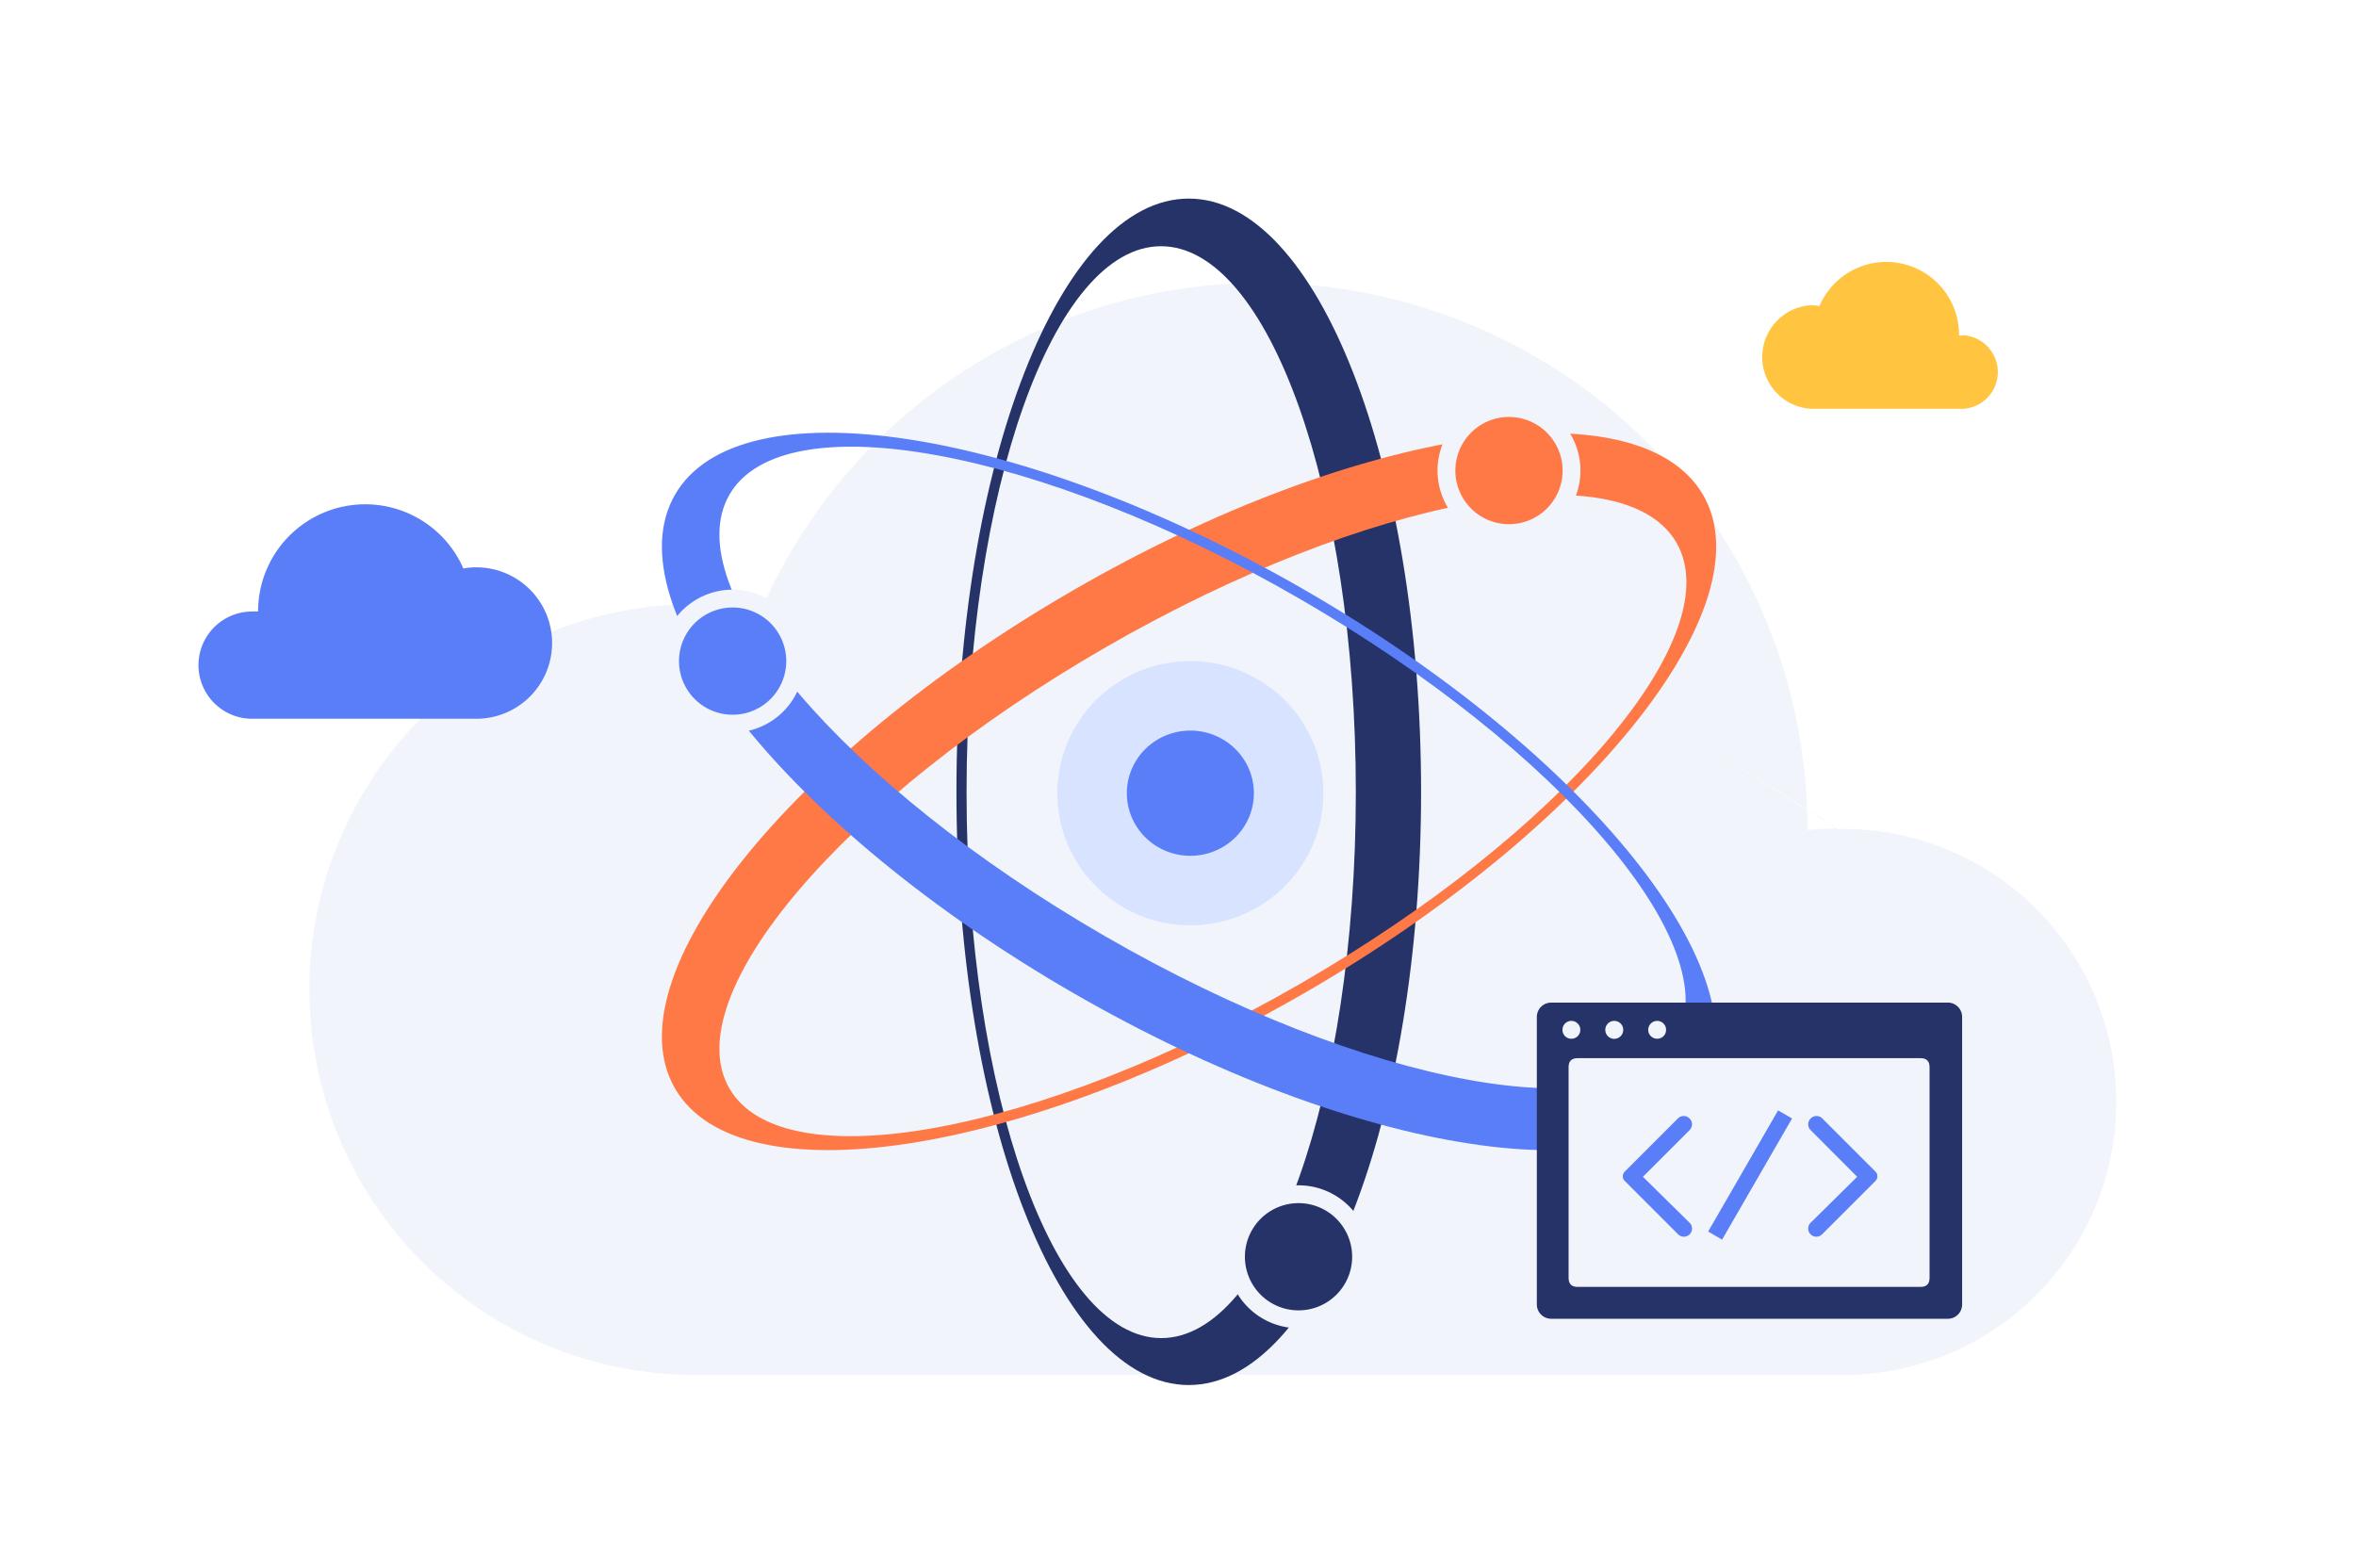 <?xml version="1.0" standalone="no"?><!DOCTYPE svg PUBLIC "-//W3C//DTD SVG 1.1//EN" "http://www.w3.org/Graphics/SVG/1.1/DTD/svg11.dtd"><svg class="icon" width="200px" height="133.16px" viewBox="0 0 1538 1024" version="1.1" xmlns="http://www.w3.org/2000/svg"><path d="M1199.599 540.833a189.668 189.668 0 0 0-19.68 1.052v-1.052a356.5 356.5 0 0 0-683.028-142.72 251.638 251.638 0 1 0-43.04 499.52h745.749a178.25 178.25 0 1 0 0-356.424l-113.35-71.285" fill="#E4EBF7" opacity=".53" /><path d="M164.579 399.24a33.126 33.126 0 0 1 3.906 0 69.933 69.933 0 0 1 134.007-28.092 45.07 45.07 0 0 1 8.488-0.752 49.426 49.426 0 0 1 0 98.853H164.579a35.004 35.004 0 0 1 0-70.008" fill="#597EF7" /><path d="M1281.476 219.038h-2.63a47.473 47.473 0 0 0-91.115-19.23 35.83 35.83 0 0 0-5.709-0.526 33.877 33.877 0 0 0 0 67.605h99.454a24.037 24.037 0 0 0 0-48" fill="#FFC540" /><path d="M690.239 517.848a86.834 86.233 0 1 0 173.668 0 86.834 86.233 0 1 0-173.668 0z" fill="#D7E3FF" /><path d="M735.609 517.848a41.464 40.863 0 1 0 82.928 0 41.464 40.863 0 1 0-82.928 0z" fill="#597EF7" /><path d="M776.021 129.65c83.754 0 151.659 173.367 151.659 387.297s-67.604 387.298-151.659 387.298-151.659-173.443-151.659-387.298 67.905-387.297 151.66-387.297z m-18.103 31.098c-70.158 0-126.946 159.546-126.946 356.425s56.938 356.425 127.096 356.425S885.089 714.049 885.089 517.172s-57.088-356.425-127.17-356.425z" fill="#253369" /><path d="M440.63 710.595c-41.915-72.562 74.364-217.836 259.6-325.026s369.345-134.833 411.485-62.572-74.29 217.836-259.525 324.952-369.72 135.133-411.56 62.646z m35.53 0c35.079 60.694 201.911 30.046 372.65-68.355s280.632-227.376 245.553-287.995-201.836-30.046-372.575 68.356S441.08 649.977 476.16 710.595z" fill="#FF7946" /><path d="M938.422 307.224a46.647 46.647 0 1 0 93.294 0 46.647 46.647 0 1 0-93.294 0z" fill="#F1F4FB" /><path d="M950.065 307.224a35.004 35.004 0 1 0 70.008 0 35.004 35.004 0 1 0-70.008 0z" fill="#FF7946" /><path d="M801.035 820.489a46.647 46.647 0 1 0 93.294 0 46.647 46.647 0 1 0-93.294 0z" fill="#F1F4FB" /><path d="M812.678 820.489a35.004 35.004 0 1 0 70.008 0 35.004 35.004 0 1 0-70.008 0z" fill="#253369" /><path d="M1111.714 710.595c-41.84 72.487-225.949 44.619-411.184-62.346S398.715 395.786 440.63 322.998s225.948-44.694 411.26 62.271 301.44 252.765 259.825 325.327z m-17.803-31.323c35.004-60.694-75.115-189.743-245.253-288.22s-337.42-128.974-372.5-68.055 74.74 189.668 244.953 288.07 337.42 128.974 372.5 68.205z" fill="#597EF7" /><path d="M431.616 431.616a46.647 46.647 0 1 0 93.294 0 46.647 46.647 0 1 0-93.294 0z" fill="#F1F4FB" /><path d="M443.259 431.616a35.004 35.004 0 1 0 70.008 0 35.004 35.004 0 1 0-70.008 0z" fill="#597EF7" /><path d="M1271.56 654.559a9.314 9.314 0 0 1 9.315 9.314v187.79a9.314 9.314 0 0 1-9.315 9.314h-258.999a9.39 9.39 0 0 1-9.314-9.314v-187.79a9.39 9.39 0 0 1 9.314-9.314z m-245.779 11.943a5.784 5.784 0 0 0-5.784 5.86 5.709 5.709 0 0 0 5.784 5.783 5.784 5.784 0 0 0 5.86-5.784 5.859 5.859 0 0 0-5.86-5.859z m28.019 0a5.859 5.859 0 0 0-5.86 5.86 5.859 5.859 0 0 0 11.719 0 5.859 5.859 0 0 0-5.86-5.86z m28.018 0a5.859 5.859 0 0 0-5.86 5.86 5.784 5.784 0 0 0 5.86 5.783 5.709 5.709 0 0 0 5.784-5.784 5.784 5.784 0 0 0-5.934-5.859z" fill="#253369" /><path d="M1029.838 690.839h223.92q5.86 0 5.86 5.86v137.612q0 5.859-5.86 5.859h-223.92q-5.86 0-5.86-5.859V696.699q0-5.86 5.86-5.86z" fill="#F1F4FB" /><path d="M1181.947 730.276a5.333 5.333 0 0 0 0 7.511l30.422 30.497-30.422 30.046a5.258 5.258 0 0 0 7.512 7.512l34.929-34.929a4.282 4.282 0 0 0 0-5.934l-34.93-34.929a5.333 5.333 0 0 0-7.51 0.226z m-78.947 0a5.333 5.333 0 0 1 0 7.511l-30.497 30.497 30.497 30.046a5.258 5.258 0 0 1-7.511 7.512l-34.929-34.929a4.282 4.282 0 0 1 0-5.934l34.929-34.929a5.333 5.333 0 0 1 7.511 0.226zM1115.072 804.054l45.67-79.104 9.112 5.258-45.67 79.097z" fill="#597EF7" /></svg>